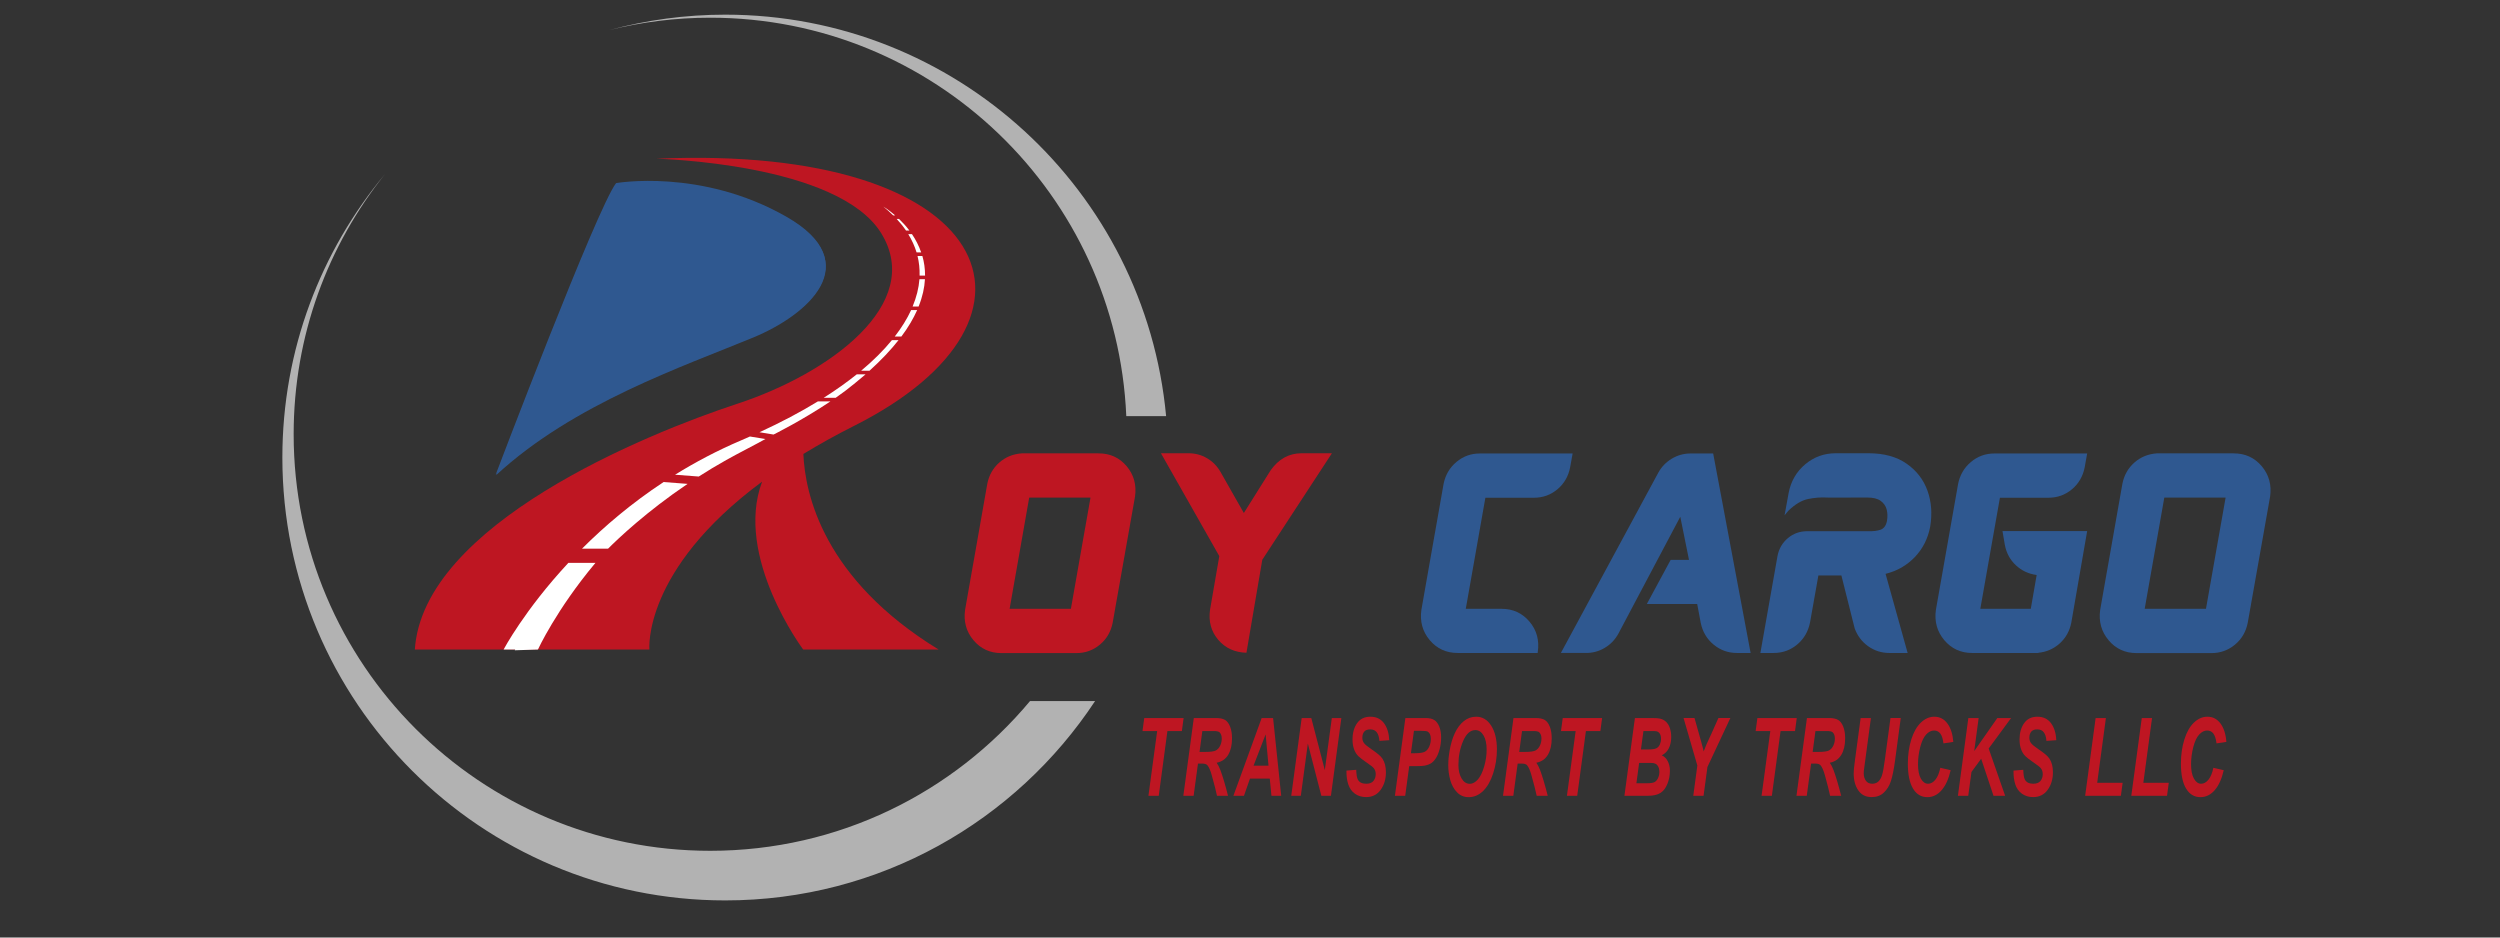 <?xml version="1.0" encoding="utf-8"?>
<!-- Generator: Adobe Illustrator 15.0.0, SVG Export Plug-In . SVG Version: 6.00 Build 0)  -->
<!DOCTYPE svg PUBLIC "-//W3C//DTD SVG 1.0//EN" "http://www.w3.org/TR/2001/REC-SVG-20010904/DTD/svg10.dtd">
<svg version="1.0" id="Layer_1" xmlns="http://www.w3.org/2000/svg" xmlns:xlink="http://www.w3.org/1999/xlink" x="0px" y="0px"
	 width="400px" height="150px" viewBox="0 0 400 150" enable-background="new 0 0 400 150" xml:space="preserve">
<rect x="0" y="0" width="400" height="150" fill="#333333" stroke="none"/>
<g>
	<defs>
		<rect id="SVGID_1_" x="11.347" y="-43.5" width="384.653" height="229.958"/>
	</defs>
	<clipPath id="SVGID_2_">
		<use xlink:href="#SVGID_1_"  overflow="visible"/>
	</clipPath>
	<path clip-path="url(#SVGID_2_)" fill="#2F5890" d="M79.39,76.015c0,0,16.198-42.664,19.235-46.57c0,0,13.561-2.415,27.19,5.351
		c12.942,7.375,3.354,15.629-5.28,19.199C109.255,58.659,91.756,64.589,79.39,76.015"/>
	<path clip-path="url(#SVGID_2_)" fill="#BE1622" d="M128.538,72.634c2.46-1.498,5.149-3.005,8.124-4.5
		c34.494-17.356,22.345-45.123-31.671-42.738c0,0,29.068,0.652,36.011,11.932c6.941,11.281-8.246,22.417-22.997,27.262
		c-14.751,4.844-50.329,19.379-51.631,39.336h37.531c0,0-1.17-12.655,18.032-26.866c-4.51,12.046,6.575,26.866,6.575,26.866h21.666
		C131.806,92.682,128.814,79.135,128.538,72.634"/>
	<path clip-path="url(#SVGID_2_)" fill="#BE1622" d="M175.777,72.539c1.841,0,3.338,0.686,4.49,2.057
		c1.153,1.372,1.597,2.989,1.336,4.857l-3.571,20.157c-0.275,1.441-0.955,2.615-2.039,3.524c-1.084,0.907-2.339,1.361-3.766,1.361
		H160.24c-1.841,0-3.338-0.688-4.491-2.069c-1.153-1.375-1.596-2.997-1.334-4.864l3.553-20.158c0.275-1.379,0.913-2.51,1.915-3.391
		c1.002-0.883,2.198-1.375,3.588-1.475H175.777z M171.343,97.411l3.136-17.791h-9.806l-3.135,17.791H171.343z"/>
	<path clip-path="url(#SVGID_2_)" fill="#BE1622" d="M203.28,75.281c1.289-1.84,2.948-2.76,4.979-2.76h4.846l-11.139,17.04
		l-2.536,14.879c-1.879-0.052-3.386-0.743-4.52-2.078c-1.132-1.333-1.567-2.932-1.305-4.801l1.483-8.583l-9.336-16.457h4.415
		c1.065,0,2.048,0.262,2.95,0.789c0.901,0.526,1.621,1.258,2.161,2.195l3.737,6.577L203.28,75.281z"/>
	<path clip-path="url(#SVGID_2_)" fill="#2F5890" d="M251.225,74.756c-0.275,1.44-0.953,2.613-2.027,3.521
		c-1.078,0.908-2.337,1.361-3.776,1.361h-7.76l-3.138,17.771h5.729c1.831,0,3.319,0.688,4.475,2.06
		c1.151,1.372,1.59,2.991,1.313,4.858l-0.017,0.147h-12.795c-1.83,0-3.32-0.685-4.474-2.055c-1.15-1.372-1.595-2.991-1.332-4.858
		l3.55-20.139c0.29-1.429,0.97-2.596,2.049-3.504c1.076-0.91,2.329-1.363,3.756-1.363h14.842L251.225,74.756z"/>
	<path clip-path="url(#SVGID_2_)" fill="#2F5890" d="M274.107,72.557l5.992,31.919h-2.179c-1.412,0-2.662-0.445-3.739-1.336
		c-1.076-0.89-1.765-2.045-2.063-3.476l-0.566-3.023h-8.058l3.814-7.063h2.931l-1.393-6.896l-9.9,18.695
		c-0.527,0.963-1.248,1.72-2.17,2.271c-0.918,0.551-1.918,0.827-2.995,0.827h-4.04l15.573-28.819
		c0.528-0.962,1.254-1.722,2.182-2.273c0.925-0.55,1.926-0.827,3.004-0.827H274.107z"/>
	<path clip-path="url(#SVGID_2_)" fill="#2F5890" d="M298.963,72.521c2.47,0,4.498,0.554,6.087,1.662
		c1.592,1.108,2.705,2.548,3.345,4.32c0.638,1.772,0.779,3.698,0.432,5.777c-0.361,1.904-1.183,3.521-2.459,4.856
		c-1.279,1.334-2.838,2.226-4.679,2.678l3.533,12.662h-2.913c-1.254,0-2.383-0.357-3.392-1.071
		c-1.008-0.713-1.732-1.673-2.171-2.874l-2.122-8.452h-3.684l-1.335,7.512c-0.287,1.439-0.968,2.617-2.049,3.523
		c-1.076,0.906-2.331,1.362-3.772,1.362h-2.124l2.743-15.536c0.235-1.167,0.789-2.111,1.654-2.837
		c0.864-0.729,1.885-1.098,3.062-1.11h9.805c0.791,0.025,1.448-0.055,1.975-0.243c0.524-0.188,0.861-0.65,1.015-1.389
		c0.111-0.668,0.096-1.28-0.046-1.842c-0.148-0.564-0.467-1.024-0.96-1.38c-0.496-0.358-1.213-0.536-2.151-0.536l-5.972,0.017
		c-0.177,0-0.353-0.005-0.527-0.017c-0.977-0.05-1.974,0.03-2.988,0.242c-1.014,0.214-2.054,0.834-3.119,1.86l-0.62,0.734
		l0.656-3.591c0.364-1.865,1.248-3.386,2.651-4.565c1.402-1.177,3.036-1.764,4.903-1.764H298.963z"/>
	<path clip-path="url(#SVGID_2_)" fill="#2F5890" d="M320.399,84.975h13.546L331.41,99.61c-0.266,1.353-0.886,2.469-1.861,3.342
		c-0.978,0.88-2.149,1.381-3.512,1.505l0.204,0.02h-10.688c-1.829,0-3.317-0.686-4.471-2.056c-1.154-1.374-1.598-2.991-1.337-4.858
		l3.553-20.139c0.288-1.429,0.97-2.596,2.048-3.504c1.077-0.909,2.332-1.363,3.757-1.363h14.843l-0.393,2.196
		c-0.279,1.443-0.953,2.617-2.031,3.524c-1.078,0.908-2.336,1.361-3.777,1.361h-7.757l-3.138,17.772h8.077L325.865,92
		c-1.29-0.173-2.398-0.692-3.325-1.558c-0.926-0.863-1.516-1.948-1.764-3.251L320.399,84.975z"/>
	<path clip-path="url(#SVGID_2_)" fill="#2F5890" d="M357.391,72.539c1.842,0,3.336,0.686,4.489,2.057
		c1.154,1.372,1.598,2.989,1.337,4.857l-3.573,20.157c-0.272,1.441-0.953,2.615-2.036,3.524c-1.086,0.907-2.34,1.361-3.769,1.361
		h-11.985c-1.843,0-3.337-0.688-4.489-2.069c-1.151-1.375-1.598-2.997-1.334-4.864l3.551-20.158c0.274-1.379,0.914-2.51,1.917-3.391
		c0.999-0.883,2.194-1.375,3.587-1.475H357.391z M352.957,97.411l3.139-17.791h-9.808l-3.137,17.791H352.957z"/>
	<path clip-path="url(#SVGID_2_)" fill="#B2B2B2" d="M113.631,136.128c-36.81,0-66.647-29.838-66.647-66.647
		c0-15.763,5.485-30.236,14.633-41.647C51.356,40.126,45.178,55.943,45.178,73.206c0,39.134,31.724,70.86,70.859,70.86
		c24.737,0,46.502-12.685,59.176-31.896h-10.409C152.58,126.81,134.195,136.128,113.631,136.128"/>
	<polygon clip-path="url(#SVGID_2_)" fill="#BE1622" points="79.902,195.83 80.063,195.05 85.512,195.05 85.349,195.83 
		83.065,195.83 81.139,205.137 80.266,205.137 82.188,195.83 	"/>
	<path clip-path="url(#SVGID_2_)" fill="#BE1622" d="M87.73,200.387l-0.982,4.75h-0.876l2.086-10.087h1.95
		c0.396,0,0.755,0.026,1.084,0.079c0.326,0.057,0.606,0.148,0.839,0.29c0.234,0.14,0.417,0.326,0.544,0.56
		c0.13,0.229,0.197,0.527,0.197,0.887c0,0.232-0.029,0.489-0.081,0.767c-0.054,0.241-0.134,0.492-0.242,0.746
		c-0.109,0.256-0.245,0.496-0.409,0.719c-0.167,0.228-0.36,0.42-0.581,0.579c-0.217,0.16-0.469,0.271-0.745,0.322v0.026
		c0.366,0.102,0.622,0.262,0.76,0.484c0.139,0.227,0.208,0.504,0.208,0.835c0,0.17-0.014,0.352-0.041,0.538
		c-0.026,0.188-0.062,0.392-0.108,0.604c-0.007,0.082-0.026,0.197-0.053,0.344c-0.027,0.148-0.055,0.31-0.087,0.485
		c-0.032,0.175-0.057,0.354-0.08,0.537c-0.022,0.183-0.033,0.356-0.033,0.519c0,0.151,0.012,0.286,0.038,0.402
		c0.029,0.116,0.077,0.198,0.151,0.242l-0.016,0.121h-0.954c-0.019-0.091-0.032-0.186-0.041-0.29s-0.013-0.212-0.013-0.328
		c0-0.225,0.013-0.463,0.041-0.719c0.027-0.258,0.057-0.504,0.093-0.748c0.035-0.241,0.074-0.467,0.115-0.678
		c0.04-0.215,0.069-0.394,0.087-0.546c0.008-0.056,0.014-0.106,0.019-0.155s0.008-0.095,0.008-0.141
		c0-0.269-0.054-0.479-0.162-0.632c-0.107-0.154-0.252-0.268-0.437-0.342c-0.184-0.077-0.396-0.126-0.632-0.143
		c-0.237-0.018-0.487-0.029-0.748-0.029H87.73z M87.89,199.61h1.535c0.07,0,0.208-0.019,0.41-0.048
		c0.202-0.033,0.417-0.111,0.646-0.235c0.229-0.128,0.448-0.316,0.66-0.573c0.209-0.256,0.359-0.605,0.45-1.055
		c0.053-0.252,0.082-0.475,0.082-0.673c0-0.467-0.149-0.782-0.444-0.951c-0.296-0.161-0.728-0.246-1.292-0.246H88.67L87.89,199.61z"
		/>
	<path clip-path="url(#SVGID_2_)" fill="#BE1622" d="M99.054,195.05l0.62,10.087h-0.888l-0.148-3.109h-3.068l-1.466,3.109h-0.846
		l4.788-10.087H99.054z M98.611,201.251l-0.282-5.098h-0.028l-2.381,5.098H98.611z"/>
	<polygon clip-path="url(#SVGID_2_)" fill="#BE1622" points="107.152,203.71 107.179,203.71 108.968,195.05 109.841,195.05 
		107.756,205.137 106.694,205.137 104.745,196.502 104.719,196.502 102.929,205.137 102.056,205.137 104.141,195.05 105.228,195.05 
			"/>
	<path clip-path="url(#SVGID_2_)" fill="#BE1622" d="M114.75,199.635c0.287,0.136,0.558,0.265,0.808,0.392
		c0.25,0.124,0.468,0.268,0.65,0.43c0.185,0.162,0.331,0.354,0.438,0.571c0.108,0.221,0.161,0.484,0.161,0.8
		c0,0.208-0.027,0.446-0.08,0.714c-0.091,0.431-0.239,0.819-0.452,1.169c-0.21,0.35-0.464,0.648-0.766,0.896
		c-0.299,0.247-0.644,0.437-1.029,0.572c-0.385,0.133-0.798,0.2-1.236,0.2c-0.753,0-1.316-0.195-1.689-0.591
		c-0.372-0.396-0.558-0.914-0.558-1.563c0-0.285,0.041-0.602,0.121-0.939h0.862c-0.036,0.142-0.063,0.277-0.075,0.41
		c-0.012,0.129-0.02,0.257-0.02,0.384c0,0.447,0.117,0.812,0.35,1.094c0.232,0.284,0.618,0.426,1.156,0.426
		c0.303,0,0.592-0.048,0.861-0.142c0.27-0.096,0.511-0.232,0.727-0.402c0.216-0.177,0.396-0.389,0.545-0.641
		c0.147-0.25,0.252-0.532,0.314-0.848c0.037-0.172,0.054-0.339,0.054-0.511c0-0.269-0.054-0.488-0.161-0.666
		c-0.106-0.176-0.246-0.323-0.417-0.443c-0.171-0.12-0.367-0.227-0.594-0.314c-0.223-0.093-0.446-0.186-0.671-0.285
		c-0.27-0.116-0.515-0.234-0.74-0.364c-0.225-0.125-0.417-0.268-0.578-0.432c-0.163-0.158-0.289-0.343-0.383-0.556
		c-0.093-0.21-0.141-0.457-0.141-0.745c0-0.199,0.027-0.419,0.079-0.661c0.091-0.41,0.229-0.787,0.417-1.129
		c0.188-0.341,0.421-0.633,0.701-0.881c0.277-0.244,0.59-0.437,0.941-0.572c0.351-0.134,0.731-0.2,1.144-0.2
		c0.663,0,1.179,0.18,1.547,0.537c0.369,0.361,0.551,0.834,0.551,1.426c0,0.224-0.027,0.462-0.081,0.713h-0.846
		c0.053-0.197,0.081-0.39,0.081-0.578c0-0.402-0.121-0.724-0.363-0.961c-0.244-0.237-0.598-0.355-1.063-0.355
		c-0.288,0-0.551,0.049-0.787,0.147c-0.239,0.098-0.447,0.234-0.624,0.409c-0.181,0.175-0.333,0.382-0.46,0.62
		c-0.125,0.237-0.214,0.494-0.268,0.772c-0.018,0.106-0.034,0.211-0.048,0.308c-0.012,0.099-0.018,0.188-0.018,0.271
		c0,0.297,0.074,0.53,0.22,0.707c0.15,0.173,0.384,0.338,0.708,0.49L114.75,199.635z"/>
	<path clip-path="url(#SVGID_2_)" fill="#BE1622" d="M119.083,205.137l2.084-10.088h1.789c0.97,0,1.702,0.126,2.206,0.379
		c0.501,0.249,0.753,0.723,0.753,1.426c0,0.123-0.008,0.255-0.021,0.394c-0.014,0.141-0.038,0.285-0.073,0.437
		c-0.099,0.484-0.252,0.912-0.458,1.28c-0.206,0.366-0.48,0.671-0.82,0.914c-0.189,0.135-0.398,0.248-0.627,0.336
		c-0.227,0.09-0.449,0.164-0.665,0.216c-0.215,0.054-0.416,0.09-0.598,0.116c-0.184,0.021-0.326,0.031-0.425,0.031h-1.331
		l-0.942,4.56H119.083z M121.059,199.799h0.752c0.386,0,0.75-0.023,1.092-0.062c0.34-0.039,0.645-0.131,0.913-0.277
		c0.27-0.143,0.499-0.35,0.686-0.618c0.188-0.27,0.327-0.628,0.418-1.076c0.054-0.24,0.081-0.46,0.081-0.658
		c0-0.493-0.16-0.826-0.485-0.995c-0.321-0.172-0.774-0.268-1.358-0.282h-1.277L121.059,199.799z"/>
	<path clip-path="url(#SVGID_2_)" fill="#BE1622" d="M129.789,205.376c-0.431,0-0.789-0.067-1.069-0.204
		c-0.284-0.14-0.504-0.328-0.666-0.565c-0.161-0.236-0.276-0.518-0.343-0.835c-0.069-0.317-0.1-0.651-0.1-1.002
		c0-0.492,0.04-1,0.126-1.521c0.084-0.519,0.177-0.999,0.275-1.438c0.11-0.522,0.252-1.073,0.432-1.654
		c0.178-0.586,0.419-1.124,0.726-1.621c0.304-0.5,0.686-0.911,1.143-1.239c0.456-0.327,1.021-0.49,1.695-0.49
		c0.438,0,0.802,0.067,1.09,0.202c0.287,0.135,0.514,0.319,0.684,0.56c0.172,0.235,0.292,0.513,0.359,0.825
		c0.067,0.313,0.1,0.646,0.1,0.996c0,0.483-0.043,0.979-0.129,1.487c-0.085,0.507-0.176,0.984-0.275,1.432
		c-0.081,0.369-0.168,0.746-0.261,1.135c-0.095,0.393-0.213,0.775-0.356,1.152c-0.144,0.374-0.314,0.731-0.511,1.07
		c-0.198,0.335-0.432,0.63-0.707,0.886c-0.273,0.256-0.592,0.456-0.957,0.605C130.683,205.306,130.264,205.376,129.789,205.376
		 M130.032,204.6c0.349,0,0.661-0.08,0.934-0.237c0.274-0.157,0.511-0.36,0.714-0.611c0.2-0.252,0.375-0.537,0.522-0.861
		c0.148-0.321,0.273-0.649,0.37-0.982c0.1-0.329,0.182-0.654,0.25-0.968c0.066-0.313,0.126-0.591,0.181-0.834
		c0.073-0.322,0.146-0.705,0.222-1.147c0.075-0.445,0.114-0.883,0.114-1.312c0-0.279-0.021-0.541-0.067-0.787
		c-0.044-0.248-0.125-0.466-0.242-0.653c-0.117-0.187-0.274-0.335-0.471-0.45c-0.197-0.113-0.448-0.167-0.751-0.167
		c-0.343,0-0.646,0.073-0.91,0.226c-0.264,0.153-0.498,0.354-0.699,0.6c-0.202,0.247-0.376,0.528-0.524,0.842
		c-0.146,0.312-0.275,0.634-0.383,0.959c-0.108,0.33-0.197,0.649-0.269,0.962c-0.072,0.316-0.131,0.594-0.174,0.836
		c-0.073,0.351-0.152,0.756-0.242,1.218c-0.091,0.458-0.136,0.916-0.136,1.365c0,0.268,0.025,0.525,0.075,0.772
		c0.049,0.247,0.131,0.461,0.25,0.639c0.116,0.182,0.275,0.321,0.477,0.43S129.726,204.6,130.032,204.6"/>
	<path clip-path="url(#SVGID_2_)" fill="#BE1622" d="M137.657,200.387l-0.98,4.75H135.8l2.086-10.087h1.951
		c0.394,0,0.756,0.026,1.083,0.079c0.328,0.057,0.608,0.148,0.84,0.29c0.234,0.14,0.416,0.326,0.546,0.56
		c0.128,0.229,0.194,0.527,0.194,0.887c0,0.232-0.027,0.489-0.082,0.767c-0.052,0.241-0.133,0.492-0.242,0.746
		c-0.107,0.256-0.244,0.496-0.408,0.719c-0.168,0.228-0.36,0.42-0.582,0.579c-0.217,0.16-0.467,0.271-0.744,0.322v0.026
		c0.367,0.102,0.621,0.262,0.76,0.484c0.139,0.227,0.208,0.504,0.208,0.835c0,0.17-0.014,0.352-0.041,0.538
		c-0.026,0.188-0.063,0.392-0.106,0.604c-0.01,0.082-0.029,0.197-0.055,0.344c-0.027,0.148-0.055,0.31-0.088,0.485
		c-0.03,0.175-0.057,0.354-0.08,0.537c-0.022,0.183-0.033,0.356-0.033,0.519c0,0.151,0.014,0.286,0.039,0.402
		c0.027,0.116,0.078,0.198,0.149,0.242l-0.014,0.121h-0.954c-0.02-0.091-0.033-0.186-0.042-0.29
		c-0.007-0.104-0.011-0.212-0.011-0.328c0-0.225,0.011-0.463,0.039-0.719c0.027-0.258,0.058-0.504,0.095-0.748
		c0.034-0.241,0.072-0.467,0.114-0.678c0.04-0.215,0.069-0.394,0.086-0.546c0.009-0.056,0.016-0.106,0.022-0.155
		c0.003-0.049,0.006-0.095,0.006-0.141c0-0.269-0.054-0.479-0.162-0.632c-0.108-0.154-0.252-0.268-0.437-0.342
		c-0.185-0.077-0.395-0.126-0.632-0.143c-0.238-0.018-0.485-0.029-0.746-0.029H137.657z M137.819,199.61h1.532
		c0.074,0,0.21-0.019,0.411-0.048c0.201-0.033,0.417-0.111,0.646-0.235c0.228-0.128,0.448-0.316,0.659-0.573
		c0.21-0.256,0.361-0.605,0.45-1.055c0.056-0.252,0.082-0.475,0.082-0.673c0-0.467-0.149-0.782-0.445-0.951
		c-0.295-0.161-0.725-0.246-1.291-0.246h-1.265L137.819,199.61z"/>
	<polygon clip-path="url(#SVGID_2_)" fill="#BE1622" points="144.974,195.83 145.134,195.05 150.582,195.05 150.422,195.83 
		148.135,195.83 146.21,205.137 145.338,205.137 147.259,195.83 	"/>
	<path clip-path="url(#SVGID_2_)" fill="#BE1622" d="M155.262,205.137l2.084-10.087h2.207c0.17,0,0.344,0.006,0.523,0.019
		c0.181,0.016,0.352,0.037,0.519,0.072c0.166,0.039,0.324,0.094,0.477,0.171c0.151,0.075,0.282,0.174,0.39,0.291
		c0.297,0.321,0.444,0.734,0.444,1.236c0,0.224-0.025,0.446-0.081,0.671c-0.099,0.504-0.296,0.965-0.591,1.386
		c-0.297,0.421-0.712,0.721-1.25,0.903v0.024c0.43,0.126,0.742,0.334,0.933,0.619c0.193,0.286,0.291,0.637,0.291,1.052
		c0,0.24-0.028,0.487-0.082,0.739c-0.134,0.636-0.34,1.144-0.618,1.531c-0.278,0.387-0.612,0.679-1.002,0.88
		c-0.39,0.201-0.827,0.337-1.311,0.398c-0.484,0.062-1,0.094-1.545,0.094H155.262z M157.146,200.24l-0.849,4.114h1.091
		c0.384,0,0.734-0.028,1.049-0.091c0.313-0.063,0.59-0.174,0.834-0.332c0.241-0.155,0.446-0.375,0.611-0.65
		c0.166-0.279,0.292-0.633,0.383-1.063c0.027-0.124,0.045-0.24,0.053-0.344c0.008-0.105,0.013-0.202,0.013-0.303
		c0-0.306-0.057-0.545-0.173-0.721c-0.118-0.173-0.278-0.306-0.484-0.396c-0.208-0.089-0.445-0.148-0.721-0.175
		c-0.272-0.028-0.57-0.041-0.893-0.041H157.146z M158.208,199.462c0.358,0,0.687-0.027,0.982-0.074
		c0.295-0.05,0.56-0.145,0.794-0.282c0.233-0.14,0.432-0.334,0.598-0.588c0.165-0.25,0.288-0.576,0.371-0.981
		c0.043-0.222,0.066-0.396,0.066-0.524c0-0.271-0.058-0.481-0.176-0.64c-0.116-0.154-0.271-0.274-0.463-0.353
		c-0.193-0.084-0.421-0.133-0.68-0.157c-0.259-0.021-0.533-0.032-0.82-0.032h-0.819l-0.754,3.632H158.208z"/>
	<polygon clip-path="url(#SVGID_2_)" fill="#BE1622" points="170.153,195.05 171.066,195.05 167.178,200.848 166.291,205.137 
		165.417,205.137 166.305,200.848 164.838,195.05 165.807,195.05 166.936,199.852 	"/>
	<polygon clip-path="url(#SVGID_2_)" fill="#BE1622" points="177.091,195.83 177.253,195.05 182.7,195.05 182.539,195.83 
		180.251,195.83 178.329,205.137 177.455,205.137 179.377,195.83 	"/>
	<path clip-path="url(#SVGID_2_)" fill="#BE1622" d="M184.92,200.387l-0.98,4.75h-0.877l2.086-10.087h1.951
		c0.395,0,0.755,0.026,1.083,0.079c0.325,0.057,0.606,0.148,0.839,0.29c0.233,0.14,0.415,0.326,0.545,0.56
		c0.13,0.229,0.196,0.527,0.196,0.887c0,0.232-0.03,0.489-0.083,0.767c-0.052,0.241-0.134,0.492-0.242,0.746
		c-0.106,0.256-0.245,0.496-0.409,0.719c-0.167,0.228-0.358,0.42-0.581,0.579c-0.217,0.16-0.466,0.271-0.744,0.322v0.026
		c0.366,0.102,0.621,0.262,0.76,0.484c0.138,0.227,0.208,0.504,0.208,0.835c0,0.17-0.014,0.352-0.041,0.538
		c-0.026,0.188-0.064,0.392-0.107,0.604c-0.01,0.082-0.029,0.197-0.054,0.344c-0.028,0.148-0.055,0.31-0.088,0.485
		c-0.032,0.175-0.058,0.354-0.082,0.537c-0.021,0.183-0.033,0.356-0.033,0.519c0,0.151,0.015,0.286,0.039,0.402
		c0.028,0.116,0.078,0.198,0.151,0.242l-0.016,0.121h-0.953c-0.021-0.091-0.033-0.186-0.042-0.29
		c-0.008-0.104-0.012-0.212-0.012-0.328c0-0.225,0.012-0.463,0.042-0.719c0.026-0.258,0.056-0.504,0.092-0.748
		c0.036-0.241,0.074-0.467,0.115-0.678c0.041-0.215,0.069-0.394,0.086-0.546c0.009-0.056,0.016-0.106,0.021-0.155
		s0.008-0.095,0.008-0.141c0-0.269-0.055-0.479-0.162-0.632c-0.109-0.154-0.252-0.268-0.437-0.342
		c-0.185-0.077-0.395-0.126-0.632-0.143c-0.238-0.018-0.487-0.029-0.747-0.029H184.92z M185.081,199.61h1.535
		c0.071,0,0.208-0.019,0.408-0.048c0.203-0.033,0.418-0.111,0.646-0.235c0.229-0.128,0.45-0.316,0.659-0.573
		c0.21-0.256,0.361-0.605,0.451-1.055c0.054-0.252,0.08-0.475,0.08-0.673c0-0.467-0.148-0.782-0.443-0.951
		c-0.296-0.161-0.728-0.246-1.292-0.246h-1.265L185.081,199.61z"/>
	<path clip-path="url(#SVGID_2_)" fill="#BE1622" d="M193.354,195.05h0.873l-1.52,7.317c-0.08,0.366-0.12,0.695-0.12,0.982
		c0,0.4,0.109,0.709,0.329,0.928c0.221,0.212,0.613,0.322,1.177,0.322c0.395,0,0.729-0.057,1.002-0.171
		c0.274-0.108,0.502-0.269,0.686-0.476c0.182-0.209,0.333-0.451,0.444-0.731c0.111-0.282,0.204-0.597,0.275-0.937l1.494-7.235h0.875
		l-1.453,7.02c-0.1,0.494-0.234,0.942-0.406,1.346c-0.169,0.402-0.388,0.75-0.658,1.043c-0.269,0.291-0.599,0.517-0.988,0.679
		c-0.392,0.16-0.858,0.242-1.406,0.242c-0.789,0-1.361-0.168-1.714-0.504c-0.356-0.337-0.532-0.816-0.532-1.433
		c0-0.153,0.006-0.309,0.021-0.464c0.013-0.156,0.042-0.327,0.086-0.504L193.354,195.05z"/>
	<path clip-path="url(#SVGID_2_)" fill="#BE1622" d="M206.427,201.721c-0.081,0.431-0.219,0.864-0.409,1.299
		c-0.194,0.435-0.442,0.825-0.748,1.176c-0.306,0.35-0.663,0.633-1.075,0.855c-0.415,0.218-0.871,0.325-1.373,0.325
		c-0.43,0-0.784-0.064-1.063-0.197c-0.276-0.136-0.499-0.321-0.664-0.559c-0.168-0.237-0.285-0.514-0.351-0.83
		c-0.066-0.313-0.102-0.644-0.102-0.995c0-0.5,0.045-1.012,0.136-1.532c0.088-0.52,0.184-1.004,0.28-1.451
		c0.109-0.519,0.251-1.072,0.432-1.654c0.178-0.586,0.418-1.125,0.72-1.622c0.301-0.499,0.68-0.91,1.137-1.237
		c0.458-0.328,1.021-0.49,1.694-0.49c0.375,0,0.702,0.058,0.977,0.176c0.272,0.115,0.501,0.278,0.685,0.483
		c0.183,0.205,0.317,0.451,0.404,0.734c0.084,0.282,0.128,0.581,0.128,0.906c0,0.134-0.01,0.271-0.029,0.409
		c-0.017,0.141-0.038,0.284-0.066,0.437h-0.874c0.027-0.213,0.039-0.43,0.039-0.645c0-0.232-0.021-0.454-0.065-0.665
		c-0.043-0.21-0.124-0.394-0.235-0.55c-0.112-0.158-0.262-0.282-0.451-0.371c-0.188-0.09-0.422-0.134-0.698-0.134
		c-0.352,0-0.663,0.077-0.934,0.233c-0.276,0.156-0.515,0.36-0.714,0.613c-0.202,0.25-0.375,0.534-0.518,0.854
		c-0.146,0.319-0.268,0.641-0.37,0.967c-0.104,0.33-0.188,0.649-0.257,0.956c-0.067,0.31-0.124,0.576-0.167,0.801
		c-0.072,0.351-0.153,0.756-0.242,1.218c-0.091,0.458-0.135,0.916-0.135,1.365c0,0.268,0.024,0.525,0.073,0.772
		s0.133,0.461,0.25,0.639c0.116,0.182,0.274,0.322,0.478,0.43c0.202,0.108,0.453,0.163,0.759,0.163c0.376,0,0.702-0.093,0.982-0.275
		c0.277-0.185,0.514-0.419,0.713-0.7c0.196-0.282,0.357-0.591,0.484-0.928c0.123-0.334,0.224-0.661,0.295-0.976H206.427z"/>
	<polygon clip-path="url(#SVGID_2_)" fill="#BE1622" points="208.834,205.137 210.919,195.05 211.793,195.05 210.745,200.095 
		210.771,200.095 215.464,195.05 216.475,195.05 212.641,199.125 214.536,205.137 213.595,205.137 211.929,199.84 210.503,201.317 
		209.71,205.137 	"/>
	<path clip-path="url(#SVGID_2_)" fill="#BE1622" d="M220.763,199.635c0.287,0.136,0.558,0.265,0.808,0.392
		c0.251,0.124,0.469,0.268,0.651,0.43c0.184,0.162,0.33,0.354,0.439,0.571c0.106,0.221,0.162,0.484,0.162,0.8
		c0,0.208-0.029,0.446-0.082,0.714c-0.089,0.431-0.239,0.819-0.452,1.169c-0.211,0.35-0.466,0.648-0.766,0.896
		c-0.3,0.247-0.645,0.437-1.029,0.572c-0.386,0.133-0.799,0.2-1.238,0.2c-0.753,0-1.315-0.195-1.688-0.591
		c-0.371-0.396-0.557-0.914-0.557-1.563c0-0.285,0.04-0.602,0.122-0.939h0.859c-0.035,0.142-0.062,0.277-0.075,0.41
		c-0.012,0.129-0.019,0.257-0.019,0.384c0,0.447,0.117,0.812,0.348,1.094c0.235,0.284,0.621,0.426,1.158,0.426
		c0.304,0,0.593-0.048,0.86-0.142c0.271-0.096,0.513-0.232,0.727-0.402c0.217-0.177,0.397-0.389,0.547-0.641
		c0.146-0.25,0.251-0.532,0.314-0.848c0.036-0.172,0.054-0.339,0.054-0.511c0-0.269-0.054-0.488-0.16-0.666
		c-0.107-0.176-0.247-0.323-0.417-0.443c-0.172-0.12-0.367-0.227-0.594-0.314c-0.223-0.093-0.447-0.186-0.671-0.285
		c-0.271-0.116-0.516-0.234-0.741-0.364c-0.225-0.125-0.417-0.268-0.576-0.432c-0.164-0.158-0.288-0.343-0.384-0.556
		c-0.094-0.21-0.143-0.457-0.143-0.745c0-0.199,0.025-0.419,0.081-0.661c0.09-0.41,0.229-0.787,0.416-1.129
		c0.188-0.341,0.422-0.633,0.701-0.881c0.276-0.244,0.59-0.437,0.939-0.572c0.352-0.134,0.733-0.2,1.144-0.2
		c0.664,0,1.181,0.18,1.551,0.537c0.367,0.361,0.551,0.834,0.551,1.426c0,0.224-0.03,0.462-0.083,0.713h-0.847
		c0.053-0.197,0.082-0.39,0.082-0.578c0-0.402-0.122-0.724-0.364-0.961c-0.243-0.237-0.599-0.355-1.063-0.355
		c-0.288,0-0.55,0.049-0.789,0.147c-0.236,0.098-0.444,0.234-0.623,0.409c-0.181,0.175-0.331,0.382-0.46,0.62
		c-0.124,0.237-0.214,0.494-0.268,0.772c-0.019,0.106-0.033,0.211-0.046,0.308c-0.014,0.099-0.021,0.188-0.021,0.271
		c0,0.297,0.074,0.53,0.221,0.707c0.15,0.173,0.385,0.338,0.707,0.49L220.763,199.635z"/>
	<polygon clip-path="url(#SVGID_2_)" fill="#BE1622" points="229.399,205.137 231.485,195.05 232.358,195.05 230.436,204.357 
		234.174,204.357 234.014,205.137 	"/>
	<polygon clip-path="url(#SVGID_2_)" fill="#BE1622" points="236.715,205.137 238.8,195.05 239.673,195.05 237.751,204.357 
		241.49,204.357 241.329,205.137 	"/>
	<path clip-path="url(#SVGID_2_)" fill="#BE1622" d="M250.355,201.721c-0.081,0.431-0.217,0.864-0.413,1.299
		c-0.192,0.435-0.44,0.825-0.745,1.176c-0.307,0.35-0.663,0.633-1.075,0.855c-0.412,0.218-0.87,0.325-1.375,0.325
		c-0.428,0-0.782-0.064-1.059-0.197c-0.281-0.136-0.504-0.321-0.668-0.559c-0.165-0.237-0.283-0.514-0.349-0.83
		c-0.067-0.313-0.101-0.644-0.101-0.995c0-0.5,0.045-1.012,0.135-1.532c0.089-0.52,0.185-1.004,0.283-1.451
		c0.105-0.519,0.25-1.072,0.428-1.654c0.183-0.586,0.421-1.125,0.72-1.622c0.3-0.499,0.68-0.91,1.139-1.237
		c0.455-0.328,1.023-0.49,1.694-0.49c0.377,0,0.699,0.058,0.973,0.176c0.274,0.115,0.506,0.278,0.689,0.483
		c0.183,0.205,0.317,0.451,0.4,0.734c0.087,0.282,0.129,0.581,0.129,0.906c0,0.134-0.009,0.271-0.028,0.409
		c-0.018,0.141-0.036,0.284-0.065,0.437h-0.876c0.027-0.213,0.043-0.43,0.043-0.645c0-0.232-0.024-0.454-0.067-0.665
		c-0.046-0.21-0.123-0.394-0.235-0.55c-0.113-0.158-0.263-0.282-0.452-0.371c-0.188-0.09-0.422-0.134-0.699-0.134
		c-0.349,0-0.661,0.077-0.935,0.233s-0.509,0.36-0.713,0.613c-0.202,0.25-0.373,0.534-0.518,0.854
		c-0.144,0.319-0.268,0.641-0.37,0.967c-0.104,0.33-0.188,0.649-0.254,0.956c-0.067,0.31-0.125,0.576-0.17,0.801
		c-0.073,0.351-0.154,0.756-0.242,1.218c-0.09,0.458-0.133,0.916-0.133,1.365c0,0.268,0.021,0.525,0.072,0.772
		c0.049,0.247,0.136,0.461,0.246,0.639c0.119,0.182,0.278,0.322,0.48,0.43c0.201,0.108,0.453,0.163,0.759,0.163
		c0.378,0,0.706-0.093,0.982-0.275c0.278-0.185,0.516-0.419,0.713-0.7c0.199-0.282,0.358-0.591,0.485-0.928
		c0.126-0.334,0.222-0.661,0.295-0.976H250.355z"/>
	<path clip-path="url(#SVGID_2_)" fill="#B2B2B2" d="M116.037,2.345c-6.414,0-12.622,0.868-18.529,2.464
		c5.165-1.284,10.562-1.977,16.124-1.977c35.836,0,65.055,28.287,66.574,63.746h6.372C183.235,30.552,152.937,2.345,116.037,2.345"
		/>
	<path clip-path="url(#SVGID_2_)" fill="#2F5890" d="M79.321,75.909c0,0,16.213-42.703,19.253-46.611c0,0,13.572-2.417,27.212,5.356
		c12.957,7.382,3.359,15.645-5.283,19.216C109.213,58.538,91.698,64.473,79.321,75.909"/>
	<path clip-path="url(#SVGID_2_)" fill="#FFFFFF" d="M121.516,69.159l2.248,0.368c0.006-0.004,0.01-0.006,0.017-0.009h0.005
		c0,0,4.567-2.265,9.087-5.297h-2.005C128.11,65.91,124.996,67.563,121.516,69.159"/>
	<path clip-path="url(#SVGID_2_)" fill="#FFFFFF" d="M147.58,40.955h-0.776c0.252,1.022,0.361,2.071,0.331,3.141h0.875
		C148.013,42.966,147.856,41.917,147.58,40.955"/>
	<path clip-path="url(#SVGID_2_)" fill="#FFFFFF" d="M137.78,59.321h1.336c1.893-1.712,3.428-3.346,4.651-4.901h-1.06
		C141.374,56.055,139.73,57.694,137.78,59.321"/>
	<path clip-path="url(#SVGID_2_)" fill="#FFFFFF" d="M144.964,36.889h0.543c-0.545-0.722-1.117-1.334-1.661-1.856h-0.376
		C144.029,35.635,144.533,36.254,144.964,36.889"/>
	<path clip-path="url(#SVGID_2_)" fill="#FFFFFF" d="M141.334,33.057c0.571,0.454,1.086,0.925,1.572,1.406h0.317
		C142.159,33.541,141.334,33.057,141.334,33.057"/>
	<path clip-path="url(#SVGID_2_)" fill="#FFFFFF" d="M145.913,37.46h-0.591c0.578,0.945,1.024,1.92,1.329,2.924h0.739
		C147.012,39.292,146.493,38.316,145.913,37.46"/>
	<path clip-path="url(#SVGID_2_)" fill="#FFFFFF" d="M143.158,53.849h1.061c1.111-1.487,1.932-2.897,2.526-4.234h-0.967
		C145.137,51.013,144.256,52.428,143.158,53.849"/>
	<path clip-path="url(#SVGID_2_)" fill="#FFFFFF" d="M147.112,44.667c-0.109,1.429-0.479,2.893-1.095,4.377h0.962
		c0.628-1.567,0.943-3.03,1.013-4.377H147.112z"/>
	<path clip-path="url(#SVGID_2_)" fill="#FFFFFF" d="M121.175,70.943c0.128-0.066,0.247-0.129,0.375-0.196l-0.095,0.042
		c0.336-0.181,0.672-0.362,1.008-0.544l-2.477-0.405c-0.464,0.204-0.919,0.411-1.397,0.614c-3.837,1.632-7.355,3.503-10.581,5.502
		l2.765,0.211l0.89,0.068l0.135,0.011c1.396-0.896,2.866-1.784,4.41-2.648c0.511-0.288,1.061-0.579,1.595-0.872
		C118.901,72.158,120.036,71.558,121.175,70.943"/>
	<path clip-path="url(#SVGID_2_)" fill="#FFFFFF" d="M109.76,77.401L109.76,77.401l-0.796-0.061l-2.786-0.215
		c-5.164,3.402-9.502,7.107-13.052,10.657h4.169c1.648-1.649,6.187-5.953,12.717-10.362L109.76,77.401z"/>
	<path clip-path="url(#SVGID_2_)" fill="#FFFFFF" d="M137.085,59.892c-1.575,1.264-3.341,2.521-5.298,3.758h1.92
		c1.104-0.764,2.162-1.574,3.159-2.397l0.03-0.03l1.488-1.237c0.037-0.031,0.068-0.062,0.105-0.094H137.085z"/>
	<path clip-path="url(#SVGID_2_)" fill="#FFFFFF" d="M90.937,90.06c-7.04,7.571-10.362,13.865-10.362,13.865h1.861l-0.077,0.12
		l3.711-0.12c0,0,2.902-6.339,9.2-13.865H90.937z"/>
</g>
<g>
	<path fill="#BE1622" d="M185.398,127.325h-1.648l1.397-10.359h-2.346l0.277-2.08h6.301l-0.279,2.08h-2.313L185.398,127.325z"/>
	<path fill="#BE1622" d="M190.981,127.325h-1.647l1.675-12.439h3.551c0.611,0,1.087,0.098,1.426,0.293
		c0.34,0.194,0.615,0.554,0.824,1.073c0.208,0.52,0.313,1.151,0.313,1.893c0,1.059-0.204,1.931-0.611,2.617
		c-0.407,0.688-1.023,1.113-1.849,1.276c0.21,0.294,0.408,0.682,0.594,1.163c0.368,0.974,0.777,2.348,1.227,4.124h-1.767
		c-0.142-0.701-0.419-1.797-0.834-3.283c-0.226-0.804-0.466-1.346-0.72-1.621c-0.156-0.164-0.43-0.248-0.818-0.248h-0.67
		L190.981,127.325z M191.925,120.309h0.873c0.884,0,1.47-0.082,1.759-0.247c0.289-0.163,0.515-0.42,0.68-0.771
		c0.163-0.351,0.245-0.718,0.245-1.104c0-0.452-0.118-0.793-0.354-1.018c-0.146-0.135-0.46-0.203-0.944-0.203h-1.811
		L191.925,120.309z"/>
	<path fill="#BE1622" d="M203.164,124.575h-3.168l-0.96,2.75h-1.69l4.521-12.439h1.827l1.299,12.439h-1.56L203.164,124.575z
		 M202.963,122.506L202.5,117.5l-1.933,5.006H202.963z"/>
	<path fill="#BE1622" d="M212.949,127.325h-1.534l-2.159-8.358l-1.124,8.358h-1.533l1.669-12.439h1.538l2.166,8.324l1.118-8.324
		h1.526L212.949,127.325z"/>
	<path fill="#BE1622" d="M215.432,123.295l1.566-0.128c0.023,0.774,0.107,1.298,0.256,1.57c0.24,0.439,0.684,0.661,1.331,0.661
		c0.538,0,0.928-0.149,1.168-0.449c0.239-0.3,0.361-0.662,0.361-1.086c0-0.368-0.1-0.681-0.296-0.934
		c-0.138-0.186-0.518-0.49-1.139-0.908c-0.618-0.418-1.071-0.769-1.358-1.047c-0.285-0.281-0.509-0.646-0.672-1.093
		c-0.164-0.445-0.247-0.969-0.247-1.567c0-1.046,0.245-1.914,0.732-2.605c0.488-0.69,1.191-1.035,2.116-1.035
		c0.938,0,1.665,0.343,2.18,1.026c0.514,0.685,0.797,1.595,0.848,2.732l-1.575,0.109c-0.041-0.593-0.18-1.048-0.416-1.366
		c-0.236-0.316-0.586-0.474-1.047-0.474c-0.455,0-0.778,0.125-0.975,0.373c-0.193,0.249-0.29,0.563-0.29,0.94
		c0,0.358,0.088,0.653,0.268,0.884c0.178,0.237,0.571,0.563,1.183,0.977c0.92,0.615,1.505,1.116,1.756,1.502
		c0.375,0.565,0.562,1.292,0.562,2.179c0,1.099-0.277,2.036-0.837,2.813c-0.559,0.778-1.336,1.166-2.331,1.166
		c-0.688,0-1.283-0.179-1.786-0.539c-0.505-0.358-0.86-0.857-1.067-1.496C215.514,124.86,215.417,124.128,215.432,123.295z"/>
	<path fill="#BE1622" d="M224.834,127.325h-1.647l1.674-12.439h3.253c0.576,0,1.034,0.106,1.371,0.319
		c0.336,0.212,0.604,0.563,0.8,1.052c0.197,0.488,0.295,1.073,0.295,1.752c0,0.628-0.08,1.238-0.235,1.833
		c-0.157,0.593-0.349,1.068-0.575,1.424c-0.228,0.357-0.473,0.626-0.733,0.812c-0.264,0.185-0.615,0.324-1.06,0.42
		c-0.257,0.057-0.741,0.085-1.45,0.085h-1.054L224.834,127.325z M225.745,120.521h0.507c0.87,0,1.449-0.086,1.741-0.255
		c0.289-0.169,0.521-0.441,0.687-0.814c0.168-0.374,0.252-0.782,0.252-1.229c0-0.302-0.044-0.547-0.129-0.74
		c-0.086-0.191-0.207-0.33-0.36-0.419c-0.155-0.087-0.498-0.132-1.032-0.132h-1.18L225.745,120.521z"/>
	<path fill="#BE1622" d="M231.721,122.447c0-0.737,0.07-1.512,0.213-2.325c0.186-1.093,0.468-2.04,0.849-2.844
		c0.379-0.803,0.858-1.438,1.437-1.905c0.578-0.467,1.236-0.699,1.975-0.699c0.99,0,1.788,0.478,2.398,1.435
		c0.608,0.955,0.913,2.222,0.913,3.802c0,1.31-0.198,2.582-0.594,3.808c-0.397,1.229-0.936,2.172-1.615,2.836
		c-0.681,0.66-1.449,0.99-2.307,0.99c-0.747,0-1.372-0.26-1.877-0.788c-0.505-0.526-0.864-1.178-1.075-1.955
		C231.826,124.022,231.721,123.238,231.721,122.447z M233.347,122.396c0,0.854,0.167,1.569,0.501,2.146
		c0.335,0.577,0.774,0.866,1.32,0.866c0.444,0,0.871-0.228,1.279-0.683c0.41-0.456,0.748-1.146,1.015-2.07
		c0.268-0.925,0.4-1.826,0.4-2.703c0-0.978-0.168-1.745-0.508-2.304c-0.338-0.558-0.769-0.836-1.292-0.836
		c-0.804,0-1.458,0.582-1.961,1.748C233.598,119.727,233.347,121.003,233.347,122.396z"/>
	<path fill="#BE1622" d="M242.132,127.325h-1.648l1.674-12.439h3.553c0.61,0,1.087,0.098,1.427,0.293
		c0.339,0.194,0.614,0.554,0.824,1.073c0.208,0.52,0.312,1.151,0.312,1.893c0,1.059-0.203,1.931-0.61,2.617
		c-0.405,0.688-1.023,1.113-1.849,1.276c0.211,0.294,0.41,0.682,0.596,1.163c0.366,0.974,0.775,2.348,1.226,4.124h-1.768
		c-0.142-0.701-0.42-1.797-0.835-3.283c-0.225-0.804-0.464-1.346-0.719-1.621c-0.157-0.164-0.431-0.248-0.819-0.248h-0.671
		L242.132,127.325z M243.075,120.309h0.871c0.885,0,1.472-0.082,1.761-0.247c0.289-0.163,0.517-0.42,0.679-0.771
		c0.164-0.351,0.247-0.718,0.247-1.104c0-0.452-0.12-0.793-0.355-1.018c-0.146-0.135-0.46-0.203-0.944-0.203h-1.81L243.075,120.309z
		"/>
	<path fill="#BE1622" d="M252.355,127.325h-1.646l1.396-10.359h-2.346l0.279-2.08h6.299l-0.276,2.08h-2.313L252.355,127.325z"/>
	<path fill="#BE1622" d="M259.909,127.325l1.676-12.439h2.731c0.595,0,1.009,0.029,1.244,0.085c0.393,0.085,0.727,0.255,0.999,0.509
		c0.271,0.256,0.479,0.595,0.622,1.02c0.141,0.423,0.213,0.893,0.213,1.408c0,0.689-0.124,1.288-0.371,1.793
		c-0.246,0.508-0.629,0.892-1.146,1.15c0.411,0.176,0.731,0.487,0.963,0.938c0.229,0.45,0.346,0.958,0.346,1.523
		c0,0.746-0.136,1.455-0.408,2.125c-0.274,0.671-0.65,1.153-1.13,1.448c-0.479,0.293-1.137,0.44-1.97,0.44H259.909z
		 M261.824,125.323h1.587c0.666,0,1.113-0.068,1.339-0.2c0.228-0.133,0.41-0.353,0.547-0.658c0.136-0.306,0.204-0.628,0.204-0.967
		c0-0.413-0.099-0.753-0.295-1.021c-0.196-0.271-0.523-0.404-0.981-0.404h-1.964L261.824,125.323z M262.552,119.91h1.253
		c0.565,0,0.97-0.064,1.217-0.187c0.246-0.126,0.434-0.33,0.557-0.612c0.123-0.281,0.186-0.585,0.186-0.906
		c0-0.318-0.058-0.578-0.175-0.781c-0.116-0.205-0.282-0.34-0.497-0.407c-0.12-0.036-0.409-0.051-0.867-0.051h-1.276L262.552,119.91
		z"/>
	<path fill="#BE1622" d="M272.569,127.325h-1.643l0.648-4.845l-2.203-7.595h1.751l0.991,3.514c0.238,0.843,0.396,1.45,0.476,1.823
		c0.134-0.367,0.291-0.758,0.47-1.172l0.76-1.645l1.128-2.521h1.909l-3.666,7.832L272.569,127.325z"/>
	<path fill="#BE1622" d="M283.499,127.325h-1.646l1.396-10.359h-2.346l0.28-2.08h6.298l-0.276,2.08h-2.313L283.499,127.325z"/>
	<path fill="#BE1622" d="M289.083,127.325h-1.649l1.676-12.439h3.552c0.61,0,1.085,0.098,1.427,0.293
		c0.339,0.194,0.616,0.554,0.823,1.073c0.21,0.52,0.313,1.151,0.313,1.893c0,1.059-0.202,1.931-0.61,2.617
		c-0.408,0.688-1.023,1.113-1.85,1.276c0.21,0.294,0.409,0.682,0.594,1.163c0.369,0.974,0.776,2.348,1.229,4.124h-1.769
		c-0.143-0.701-0.421-1.797-0.835-3.283c-0.226-0.804-0.464-1.346-0.719-1.621c-0.158-0.164-0.43-0.248-0.819-0.248h-0.672
		L289.083,127.325z M290.024,120.309h0.875c0.884,0,1.471-0.082,1.76-0.247c0.288-0.163,0.515-0.42,0.679-0.771
		c0.164-0.351,0.244-0.718,0.244-1.104c0-0.452-0.118-0.793-0.354-1.018c-0.145-0.135-0.459-0.203-0.943-0.203h-1.813
		L290.024,120.309z"/>
	<path fill="#BE1622" d="M297.702,114.886h1.644l-0.905,6.755l-0.224,1.662c-0.015,0.143-0.022,0.275-0.022,0.399
		c0,0.492,0.116,0.896,0.347,1.217c0.229,0.32,0.566,0.479,1.007,0.479c0.395,0,0.724-0.115,0.981-0.348s0.458-0.578,0.6-1.036
		s0.284-1.235,0.431-2.332l0.917-6.797h1.641l-0.91,6.806c-0.193,1.43-0.415,2.526-0.666,3.283c-0.25,0.758-0.63,1.375-1.14,1.85
		c-0.509,0.476-1.153,0.712-1.931,0.712c-0.933,0-1.643-0.355-2.138-1.064c-0.496-0.71-0.744-1.622-0.744-2.735
		c0-0.231,0.014-0.484,0.04-0.755c0.015-0.182,0.077-0.697,0.19-1.545L297.702,114.886z"/>
	<path fill="#BE1622" d="M310.45,122.845l1.657,0.391c-0.322,1.397-0.809,2.465-1.457,3.203c-0.646,0.738-1.403,1.105-2.272,1.105
		c-0.979,0-1.745-0.456-2.297-1.373c-0.55-0.917-0.824-2.246-0.824-3.988c0-1.414,0.184-2.707,0.553-3.88
		c0.369-1.176,0.882-2.073,1.536-2.695s1.367-0.934,2.139-0.934c0.865,0,1.564,0.361,2.1,1.082c0.534,0.721,0.849,1.705,0.943,2.949
		l-1.575,0.236c-0.089-0.725-0.258-1.248-0.504-1.573c-0.25-0.327-0.583-0.487-0.997-0.487c-0.455,0-0.88,0.215-1.272,0.644
		c-0.396,0.431-0.711,1.102-0.947,2.016c-0.236,0.913-0.354,1.826-0.354,2.736c0,0.995,0.153,1.766,0.461,2.308
		c0.307,0.543,0.689,0.814,1.147,0.814c0.427,0,0.816-0.215,1.17-0.645C310.01,124.324,310.274,123.688,310.45,122.845z"/>
	<path fill="#BE1622" d="M313.266,127.325l1.668-12.439h1.648l-0.707,5.287l3.697-5.287h2.203l-3.589,4.879l2.636,7.561h-1.862
		l-1.974-5.924l-1.554,2.113l-0.515,3.811H313.266z"/>
	<path fill="#BE1622" d="M322.16,123.295l1.564-0.128c0.023,0.774,0.106,1.298,0.258,1.57c0.239,0.439,0.682,0.661,1.33,0.661
		c0.538,0,0.927-0.149,1.167-0.449s0.36-0.662,0.36-1.086c0-0.368-0.098-0.681-0.295-0.934c-0.14-0.186-0.517-0.49-1.138-0.908
		c-0.618-0.418-1.072-0.769-1.358-1.047c-0.285-0.281-0.509-0.646-0.673-1.093c-0.163-0.445-0.246-0.969-0.246-1.567
		c0-1.046,0.244-1.914,0.731-2.605c0.487-0.69,1.192-1.035,2.117-1.035c0.938,0,1.665,0.343,2.179,1.026
		c0.514,0.685,0.799,1.595,0.849,2.732l-1.576,0.109c-0.041-0.593-0.18-1.048-0.416-1.366c-0.235-0.316-0.585-0.474-1.047-0.474
		c-0.455,0-0.777,0.125-0.974,0.373c-0.195,0.249-0.292,0.563-0.292,0.94c0,0.358,0.09,0.653,0.268,0.884
		c0.179,0.237,0.573,0.563,1.184,0.977c0.919,0.615,1.506,1.116,1.755,1.502c0.377,0.565,0.563,1.292,0.563,2.179
		c0,1.099-0.277,2.036-0.837,2.813c-0.561,0.778-1.336,1.166-2.332,1.166c-0.688,0-1.283-0.179-1.787-0.539
		c-0.504-0.358-0.859-0.857-1.067-1.496C322.241,124.86,322.145,124.128,322.16,123.295z"/>
	<path fill="#BE1622" d="M333.626,127.325l1.674-12.439h1.644l-1.393,10.359h4.07l-0.279,2.08H333.626z"/>
	<path fill="#BE1622" d="M341.009,127.325l1.675-12.439h1.643l-1.393,10.359h4.07l-0.278,2.08H341.009z"/>
	<path fill="#BE1622" d="M354.142,122.845l1.657,0.391c-0.323,1.397-0.809,2.465-1.457,3.203c-0.646,0.738-1.403,1.105-2.275,1.105
		c-0.977,0-1.742-0.456-2.293-1.373s-0.826-2.246-0.826-3.988c0-1.414,0.185-2.707,0.555-3.88c0.367-1.176,0.881-2.073,1.535-2.695
		s1.367-0.934,2.139-0.934c0.866,0,1.564,0.361,2.1,1.082c0.534,0.721,0.851,1.705,0.943,2.949l-1.576,0.236
		c-0.089-0.725-0.257-1.248-0.504-1.573c-0.249-0.327-0.582-0.487-0.997-0.487c-0.454,0-0.879,0.215-1.271,0.644
		c-0.396,0.431-0.712,1.102-0.947,2.016c-0.237,0.913-0.354,1.826-0.354,2.736c0,0.995,0.153,1.766,0.46,2.308
		c0.308,0.543,0.69,0.814,1.149,0.814c0.425,0,0.814-0.215,1.168-0.645C353.701,124.324,353.966,123.688,354.142,122.845z"/>
</g>
</svg>
